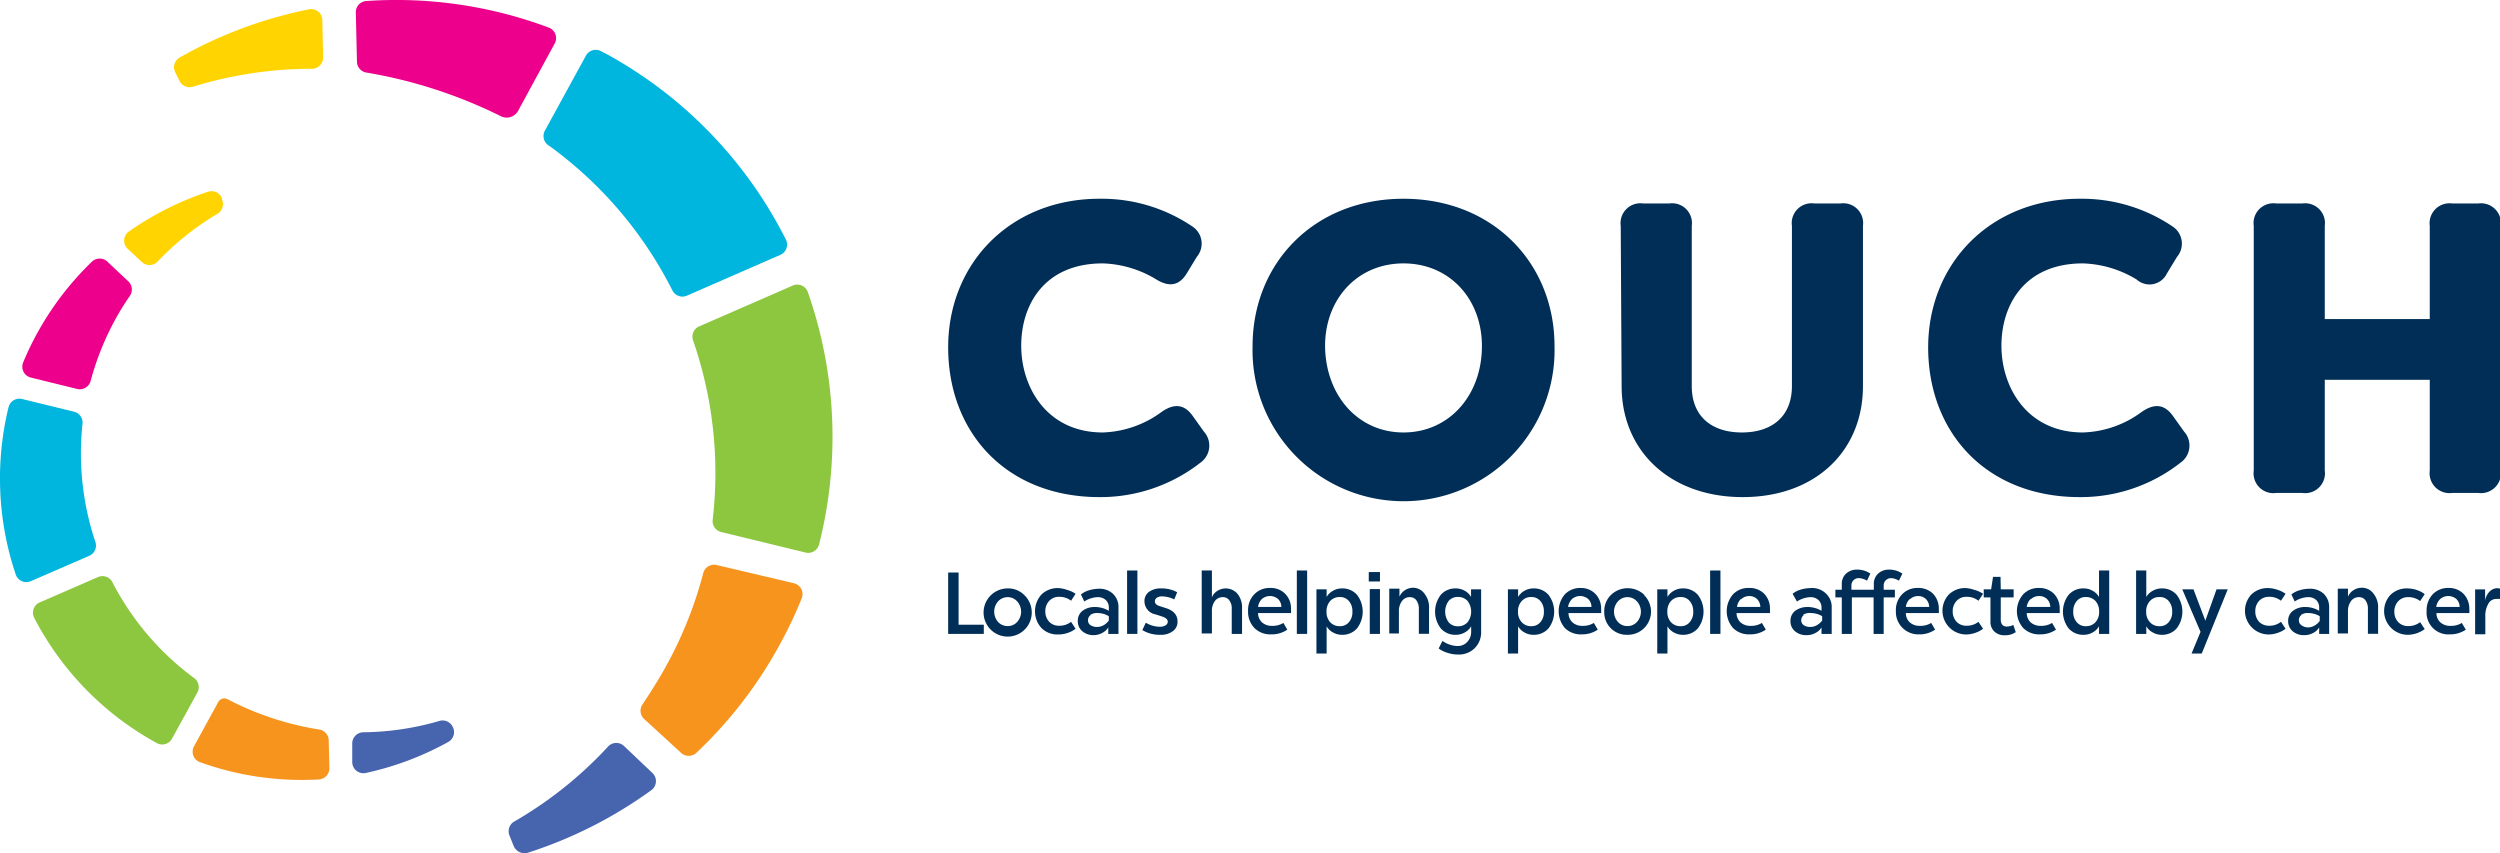 <svg xmlns="http://www.w3.org/2000/svg" viewBox="0 0 223.14 76.16"><defs><style>.cls-1{fill:#00b5de;}.cls-2{fill:#4764af;}.cls-3{fill:#8dc63f;}.cls-4{fill:#ec008c;}.cls-5{fill:#f7941d;}.cls-6{fill:#ffd400;}.cls-7{fill:#002e56;}</style></defs><title>Asset 12</title><g id="Layer_2" data-name="Layer 2"><g id="Layer_1-2" data-name="Layer 1"><path class="cls-1" d="M6.58,36.74,2,35.62a1,1,0,0,0-1.24.74,26.82,26.82,0,0,0,.63,14.87,1,1,0,0,0,1.39.63l5.16-2.24a1,1,0,0,0,.56-1.29A24.85,24.85,0,0,1,7.36,37.86,1,1,0,0,0,6.58,36.74Z"/><path class="cls-2" d="M39.18,64.36a25.18,25.18,0,0,1-6.74,1,1,1,0,0,0-1,1.05l0,1.57a1,1,0,0,0,1.26,1A26.93,26.93,0,0,0,40,66.23a1,1,0,0,0,.41-1.35h0A1,1,0,0,0,39.18,64.36Z"/><path class="cls-3" d="M17.3,60.5A24.67,24.67,0,0,1,10.05,52a1,1,0,0,0-1.33-.48L3.57,53.76a1,1,0,0,0-.51,1.4A26.76,26.76,0,0,0,13.9,66.27l.1.06a1,1,0,0,0,1.37-.43l2.24-4.08A1,1,0,0,0,17.3,60.5Z"/><path class="cls-4" d="M10.33,28.44a22.53,22.53,0,0,1,1.24-2,1,1,0,0,0-.13-1.34L9.6,23.37a1,1,0,0,0-1.41,0,26.76,26.76,0,0,0-4.83,6.3A25.38,25.38,0,0,0,2.09,32.3a1,1,0,0,0,.7,1.41l4.07,1A1,1,0,0,0,8.09,34,24.76,24.76,0,0,1,10.33,28.44Z"/><path class="cls-5" d="M29.4,68.53l-.06-2.42a1,1,0,0,0-.87-1,26.67,26.67,0,0,1-8.16-2.7.61.61,0,0,0-.83.25l-2.14,3.91a1,1,0,0,0,.57,1.48,26.74,26.74,0,0,0,10.53,1.52A1,1,0,0,0,29.4,68.53Z"/><path class="cls-6" d="M14.08,23.33a24.9,24.9,0,0,1,5.3-4.23,1,1,0,0,0,.44-1.27l0-.11a1,1,0,0,0-1.27-.6,27.19,27.19,0,0,0-7,3.51,1,1,0,0,0-.12,1.61l1.23,1.15A1,1,0,0,0,14.08,23.33Z"/><path class="cls-3" d="M64.39,47.49l7.48,1.82a1,1,0,0,0,1.24-.73,39,39,0,0,0-1-22.49,1,1,0,0,0-1.38-.59l-8.3,3.62a1,1,0,0,0-.56,1.29,36.16,36.16,0,0,1,1.74,16A1,1,0,0,0,64.39,47.49Z"/><path class="cls-6" d="M17.25,7.73A36.09,36.09,0,0,1,27.84,6.14a1,1,0,0,0,1-1l-.07-3.3a1,1,0,0,0-1.23-1A38.87,38.87,0,0,0,16.06,5.12a1,1,0,0,0-.41,1.35l.37.74A1,1,0,0,0,17.25,7.73Z"/><path class="cls-1" d="M49,13A35.89,35.89,0,0,1,60,25.89a1,1,0,0,0,1.33.49l8.29-3.62a1,1,0,0,0,.52-1.39A38.77,38.77,0,0,0,54.19,4.85l-.56-.29A1,1,0,0,0,52.28,5l-3.64,6.65A1,1,0,0,0,49,13Z"/><path class="cls-5" d="M59.37,59.6c-.63,1.13-1.31,2.2-2,3.24a1,1,0,0,0,.13,1.34l3.27,3a1,1,0,0,0,1.4,0,38.64,38.64,0,0,0,7.31-9.43,38,38,0,0,0,2.07-4.33,1,1,0,0,0-.72-1.37L64,50.44a1,1,0,0,0-1.24.75A36,36,0,0,1,59.37,59.6Z"/><path class="cls-4" d="M31.76,1.14l.1,4.34a1,1,0,0,0,.86,1,42.82,42.82,0,0,1,12,3.9,1.16,1.16,0,0,0,1.52-.48l3.26-6A1,1,0,0,0,49,2.47,38.79,38.79,0,0,0,32.71.09,1,1,0,0,0,31.76,1.14Z"/><path class="cls-2" d="M54.25,66.66a35.49,35.49,0,0,1-8.32,6.65,1,1,0,0,0-.45,1.28l.37.92a1.05,1.05,0,0,0,1.27.6,39.15,39.15,0,0,0,11-5.57A1,1,0,0,0,58.24,69L55.71,66.6A1,1,0,0,0,54.25,66.66Z"/><path class="cls-7" d="M98.14,17.74a14.44,14.44,0,0,1,8.25,2.45,1.83,1.83,0,0,1,.43,2.74l-.9,1.48c-.68,1.11-1.58,1.22-2.7.54a9.72,9.72,0,0,0-4.79-1.44c-5.16,0-7.28,3.63-7.28,7.35s2.3,7.74,7.28,7.74a9.33,9.33,0,0,0,5.26-1.84c1.08-.75,2-.72,2.77.37l1,1.4a1.86,1.86,0,0,1-.32,2.77,14.49,14.49,0,0,1-9,3.07c-8.29,0-13.51-5.73-13.51-13.37C84.63,23.51,90.18,17.74,98.14,17.74Z"/><path class="cls-7" d="M125.27,17.74c8,0,13.48,5.77,13.48,13.15a13.48,13.48,0,1,1-26.95,0C111.8,23.51,117.27,17.74,125.27,17.74Zm0,20.86c4.07,0,7-3.31,7-7.71,0-4.21-2.89-7.38-7-7.38s-7,3.17-7,7.38C118.32,35.29,121.2,38.6,125.27,38.6Z"/><path class="cls-7" d="M144.66,20.16a1.77,1.77,0,0,1,2-2H149a1.77,1.77,0,0,1,2,2v14.3c0,2.7,1.77,4.14,4.47,4.14s4.47-1.44,4.47-4.14V20.16a1.77,1.77,0,0,1,2-2h2.34a1.77,1.77,0,0,1,2,2v14.3c0,5.8-4.25,9.91-10.73,9.91s-10.81-4.11-10.81-9.91Z"/><path class="cls-7" d="M185.63,17.74a14.47,14.47,0,0,1,8.25,2.45,1.83,1.83,0,0,1,.43,2.74l-.9,1.48a1.72,1.72,0,0,1-2.7.54,9.76,9.76,0,0,0-4.8-1.44c-5.15,0-7.27,3.63-7.27,7.35s2.3,7.74,7.27,7.74a9.28,9.28,0,0,0,5.26-1.84c1.09-.75,2-.72,2.78.37l1,1.4a1.86,1.86,0,0,1-.33,2.77,14.43,14.43,0,0,1-9,3.07c-8.29,0-13.52-5.73-13.52-13.37C172.11,23.51,177.66,17.74,185.63,17.74Z"/><path class="cls-7" d="M201.16,20.16a1.77,1.77,0,0,1,2-2h2.34a1.77,1.77,0,0,1,2,2v8.32h9.37V20.16a1.78,1.78,0,0,1,2-2h2.34a1.78,1.78,0,0,1,2,2V42a1.78,1.78,0,0,1-2,2h-2.34a1.78,1.78,0,0,1-2-2v-8.1h-9.37V42a1.77,1.77,0,0,1-2,2h-2.34a1.77,1.77,0,0,1-2-2Z"/><path class="cls-7" d="M85.56,55.76h2.25v.82H84.63V51.1h.93Z"/><path class="cls-7" d="M91.42,53.11a2.15,2.15,0,1,1-1.48-.59A2,2,0,0,1,91.42,53.11Zm-2.34.57a1.4,1.4,0,0,0,0,1.83,1.14,1.14,0,0,0,.86.37,1.11,1.11,0,0,0,.85-.37,1.37,1.37,0,0,0,0-1.83,1.12,1.12,0,0,0-.85-.38A1.15,1.15,0,0,0,89.08,53.68Z"/><path class="cls-7" d="M95.27,52.66A2.31,2.31,0,0,1,96,53l-.4.62a1.66,1.66,0,0,0-1.07-.35,1.15,1.15,0,0,0-.88.36,1.32,1.32,0,0,0-.35.93,1.34,1.34,0,0,0,.35.94,1.17,1.17,0,0,0,.88.35,1.66,1.66,0,0,0,1.07-.35l.4.62a2.31,2.31,0,0,1-.7.37,2.55,2.55,0,0,1-.84.14,2,2,0,0,1-1.5-.57,2.23,2.23,0,0,1,0-3,2.07,2.07,0,0,1,1.5-.57A2.84,2.84,0,0,1,95.27,52.66Z"/><path class="cls-7" d="M99.34,53a1.63,1.63,0,0,1,.49,1.25v2.33h-.91V56a1.34,1.34,0,0,1-.55.5,1.65,1.65,0,0,1-.77.19,1.52,1.52,0,0,1-1-.35,1.15,1.15,0,0,1-.4-.92,1.11,1.11,0,0,1,.42-.9,1.78,1.78,0,0,1,1.12-.34,2.37,2.37,0,0,1,1.23.34v-.28a.9.9,0,0,0-.27-.68,1,1,0,0,0-.72-.26,2.2,2.2,0,0,0-.63.11,2.16,2.16,0,0,0-.57.28l-.3-.63a2.05,2.05,0,0,1,.71-.37,3.19,3.19,0,0,1,.91-.14A1.74,1.74,0,0,1,99.34,53Zm-2,1.9a.57.57,0,0,0-.23.47.51.51,0,0,0,.22.43,1.05,1.05,0,0,0,.59.16,1.19,1.19,0,0,0,.59-.16,1.33,1.33,0,0,0,.46-.42V55a1.92,1.92,0,0,0-1-.28A1,1,0,0,0,97.3,54.9Z"/><path class="cls-7" d="M101.52,56.58h-.92V50.92h.92Z"/><path class="cls-7" d="M105.07,52.86l-.26.64a2.6,2.6,0,0,0-1.09-.27.81.81,0,0,0-.46.12.38.38,0,0,0-.18.33c0,.19.15.34.46.43l.56.18c.69.23,1,.63,1,1.18a1,1,0,0,1-.41.86,1.75,1.75,0,0,1-1.11.33,3,3,0,0,1-1.62-.42l.31-.66a2.42,2.42,0,0,0,1.27.36.9.9,0,0,0,.5-.13.37.37,0,0,0,.19-.31c0-.22-.18-.37-.53-.48l-.55-.18a1.2,1.2,0,0,1-1-1.15,1,1,0,0,1,.39-.85,1.7,1.7,0,0,1,1.07-.32A2.93,2.93,0,0,1,105.07,52.86Z"/><path class="cls-7" d="M108.17,53.32a1.2,1.2,0,0,1,.49-.58,1.38,1.38,0,0,1,1.8.27,1.92,1.92,0,0,1,.4,1.28v2.29h-.92V54.33a1.17,1.17,0,0,0-.22-.75.67.67,0,0,0-.57-.28.86.86,0,0,0-.71.34,1.44,1.44,0,0,0-.27.9v2h-.91V50.92h.91Z"/><path class="cls-7" d="M114.71,53a1.86,1.86,0,0,1,.52,1.38,2.44,2.44,0,0,1,0,.34h-2.94a1.12,1.12,0,0,0,.35.83,1.29,1.29,0,0,0,.91.31,1.78,1.78,0,0,0,1-.26l.35.6a2.44,2.44,0,0,1-1.43.42,2,2,0,0,1-1.51-.57,2.07,2.07,0,0,1-.56-1.51,2,2,0,0,1,.55-1.49,1.86,1.86,0,0,1,1.42-.57A1.79,1.79,0,0,1,114.71,53Zm-2.07.46a1.17,1.17,0,0,0-.35.71h2.08a1,1,0,0,0-.3-.71,1.11,1.11,0,0,0-1.43,0Z"/><path class="cls-7" d="M116.67,56.58h-.92V50.92h.92Z"/><path class="cls-7" d="M121.12,53.09a2.46,2.46,0,0,1,0,3,1.73,1.73,0,0,1-1.36.57,1.58,1.58,0,0,1-.78-.21,1.38,1.38,0,0,1-.57-.55v2.43h-.91V52.6h.91v.68a1.44,1.44,0,0,1,.57-.55,1.58,1.58,0,0,1,.78-.21A1.73,1.73,0,0,1,121.12,53.09Zm-2.4.56a1.37,1.37,0,0,0-.32.94,1.35,1.35,0,0,0,.32.94,1.12,1.12,0,0,0,.86.36,1,1,0,0,0,.82-.36,1.35,1.35,0,0,0,.31-.94,1.37,1.37,0,0,0-.31-.94,1,1,0,0,0-.82-.36A1.12,1.12,0,0,0,118.72,53.65Z"/><path class="cls-7" d="M123.17,51.9h-1v-.84h1Zm0,4.68h-.91v-4h.91Z"/><path class="cls-7" d="M127.15,53a1.92,1.92,0,0,1,.4,1.28v2.29h-.91V54.33a1.24,1.24,0,0,0-.22-.75.69.69,0,0,0-.57-.28.83.83,0,0,0-.71.34,1.48,1.48,0,0,0-.28.9v2H124v-4h.91v.72a1.26,1.26,0,0,1,.49-.58,1.34,1.34,0,0,1,.75-.22A1.26,1.26,0,0,1,127.15,53Z"/><path class="cls-7" d="M130.74,52.73a1.48,1.48,0,0,1,.56.55V52.6h.9v3.76a2,2,0,0,1-.57,1.49,2,2,0,0,1-1.5.57,3,3,0,0,1-.93-.15,2.53,2.53,0,0,1-.79-.39l.34-.68a2.1,2.1,0,0,0,.63.33,2.2,2.2,0,0,0,.69.13,1.15,1.15,0,0,0,.89-.36,1.32,1.32,0,0,0,.35-.95V55.9a1.44,1.44,0,0,1-.57.55,1.62,1.62,0,0,1-.8.21,1.72,1.72,0,0,1-1.34-.57,2.46,2.46,0,0,1,0-3,1.72,1.72,0,0,1,1.34-.57A1.62,1.62,0,0,1,130.74,52.73Zm-1.44.91a1.61,1.61,0,0,0,0,1.9,1.05,1.05,0,0,0,.83.36,1.12,1.12,0,0,0,.86-.36,1.57,1.57,0,0,0,0-1.9,1.12,1.12,0,0,0-.86-.36A1.05,1.05,0,0,0,129.3,53.64Z"/><path class="cls-7" d="M138.21,53.09a2.46,2.46,0,0,1,0,3,1.72,1.72,0,0,1-1.35.57,1.58,1.58,0,0,1-.79-.21,1.44,1.44,0,0,1-.57-.55v2.43h-.91V52.6h.91v.68a1.51,1.51,0,0,1,.57-.55,1.58,1.58,0,0,1,.79-.21A1.72,1.72,0,0,1,138.21,53.09Zm-2.39.56a1.33,1.33,0,0,0-.33.94,1.31,1.31,0,0,0,.33.94,1.09,1.09,0,0,0,.86.36,1,1,0,0,0,.81-.36,1.35,1.35,0,0,0,.31-.94,1.37,1.37,0,0,0-.31-.94,1,1,0,0,0-.81-.36A1.09,1.09,0,0,0,135.82,53.65Z"/><path class="cls-7" d="M142.39,53a1.86,1.86,0,0,1,.52,1.38,2.44,2.44,0,0,1,0,.34H140a1.12,1.12,0,0,0,.35.83,1.29,1.29,0,0,0,.91.31,1.78,1.78,0,0,0,1-.26l.35.6a2.46,2.46,0,0,1-1.43.42,2,2,0,0,1-1.51-.57,2.32,2.32,0,0,1,0-3,1.9,1.9,0,0,1,1.43-.57A1.79,1.79,0,0,1,142.39,53Zm-2.07.46a1.24,1.24,0,0,0-.36.71h2.09a1,1,0,0,0-.3-.71,1.11,1.11,0,0,0-1.43,0Z"/><path class="cls-7" d="M146.74,53.11a2.07,2.07,0,0,1-1.48,3.55,2,2,0,0,1-2.07-2.07,2,2,0,0,1,.59-1.48,2.15,2.15,0,0,1,3,0Zm-2.33.57a1.37,1.37,0,0,0,0,1.83,1.1,1.1,0,0,0,.85.37,1.11,1.11,0,0,0,.85-.37,1.37,1.37,0,0,0,0-1.83,1.12,1.12,0,0,0-.85-.38A1.11,1.11,0,0,0,144.41,53.68Z"/><path class="cls-7" d="M151.54,53.09a2.46,2.46,0,0,1,0,3,1.73,1.73,0,0,1-1.36.57,1.58,1.58,0,0,1-.78-.21,1.44,1.44,0,0,1-.57-.55v2.43h-.91V52.6h.91v.68a1.51,1.51,0,0,1,.57-.55,1.58,1.58,0,0,1,.78-.21A1.73,1.73,0,0,1,151.54,53.09Zm-2.4.56a1.37,1.37,0,0,0-.32.94,1.35,1.35,0,0,0,.32.94,1.12,1.12,0,0,0,.86.36,1,1,0,0,0,.82-.36,1.35,1.35,0,0,0,.31-.94,1.37,1.37,0,0,0-.31-.94,1,1,0,0,0-.82-.36A1.12,1.12,0,0,0,149.14,53.65Z"/><path class="cls-7" d="M153.56,56.58h-.92V50.92h.92Z"/><path class="cls-7" d="M157.47,53a1.9,1.9,0,0,1,.51,1.38,2.44,2.44,0,0,1,0,.34H155a1.12,1.12,0,0,0,.35.83,1.29,1.29,0,0,0,.91.31,1.78,1.78,0,0,0,1-.26l.35.6a2.44,2.44,0,0,1-1.43.42,2,2,0,0,1-1.5-.57,2.29,2.29,0,0,1,0-3,1.86,1.86,0,0,1,1.42-.57A1.83,1.83,0,0,1,157.47,53Zm-2.08.46a1.17,1.17,0,0,0-.35.71h2.08a1,1,0,0,0-.3-.71,1,1,0,0,0-.71-.26A1.06,1.06,0,0,0,155.39,53.5Z"/><path class="cls-7" d="M163,53a1.63,1.63,0,0,1,.49,1.25v2.33h-.91V56a1.28,1.28,0,0,1-.55.5,1.61,1.61,0,0,1-.76.19,1.53,1.53,0,0,1-1.06-.35,1.15,1.15,0,0,1-.4-.92,1.11,1.11,0,0,1,.42-.9,1.81,1.81,0,0,1,1.13-.34,2.36,2.36,0,0,1,1.22.34v-.28a.9.9,0,0,0-.27-.68,1,1,0,0,0-.71-.26,2.33,2.33,0,0,0-1.21.39L160,53a2.05,2.05,0,0,1,.71-.37,3.25,3.25,0,0,1,.91-.14A1.74,1.74,0,0,1,163,53Zm-2,1.9a.57.57,0,0,0-.23.47.54.54,0,0,0,.22.43,1.05,1.05,0,0,0,.59.16,1.19,1.19,0,0,0,.59-.16,1.47,1.47,0,0,0,.47-.42V55a2,2,0,0,0-1-.28A1,1,0,0,0,160.91,54.9Z"/><path class="cls-7" d="M168.32,51.79a.66.66,0,0,0-.19.5v.35h1v.68h-1v3.26h-.9V53.32h-1.94v3.26h-.9V53.32h-.57v-.68h.57v-.5a1.24,1.24,0,0,1,.38-.94,1.44,1.44,0,0,1,1-.36,2.07,2.07,0,0,1,1.17.36l-.3.63a1.58,1.58,0,0,0-.7-.23.65.65,0,0,0-.69.69v.35h2v-.5a1.24,1.24,0,0,1,.38-.94,1.44,1.44,0,0,1,1-.36,2.09,2.09,0,0,1,1.17.36l-.31.63a1.51,1.51,0,0,0-.69-.23A.7.7,0,0,0,168.32,51.79Z"/><path class="cls-7" d="M172.54,53a1.9,1.9,0,0,1,.51,1.38,2.44,2.44,0,0,1,0,.34h-2.94a1.12,1.12,0,0,0,.35.83,1.29,1.29,0,0,0,.91.31,1.78,1.78,0,0,0,1-.26l.35.6a2.43,2.43,0,0,1-1.42.42,2,2,0,0,1-2.08-2.08,2,2,0,0,1,.55-1.49,1.86,1.86,0,0,1,1.42-.57A1.83,1.83,0,0,1,172.54,53Zm-2.08.46a1.17,1.17,0,0,0-.35.71h2.08a1,1,0,0,0-.3-.71,1,1,0,0,0-.71-.26A1.06,1.06,0,0,0,170.46,53.5Z"/><path class="cls-7" d="M176.25,52.66A2.37,2.37,0,0,1,177,53l-.41.62a1.66,1.66,0,0,0-1.07-.35,1.15,1.15,0,0,0-.88.36,1.32,1.32,0,0,0-.35.93,1.34,1.34,0,0,0,.35.94,1.17,1.17,0,0,0,.88.35,1.66,1.66,0,0,0,1.07-.35l.41.62a2.37,2.37,0,0,1-.71.37,2.55,2.55,0,0,1-.84.14,2.12,2.12,0,0,1-1.5-3.57,2.07,2.07,0,0,1,1.5-.57A2.84,2.84,0,0,1,176.25,52.66Z"/><path class="cls-7" d="M178.58,52.6h1.15v.72h-1.15v2a.69.69,0,0,0,.14.45.54.54,0,0,0,.4.15,1.21,1.21,0,0,0,.58-.14l.22.64a1.62,1.62,0,0,1-1,.28,1.26,1.26,0,0,1-.92-.34,1.17,1.17,0,0,1-.34-.88V53.32h-.6V52.6h.66l.17-1.11h.67Z"/><path class="cls-7" d="M183.33,53a1.9,1.9,0,0,1,.51,1.38,2.44,2.44,0,0,1,0,.34h-2.94a1.12,1.12,0,0,0,.35.83,1.29,1.29,0,0,0,.91.31,1.78,1.78,0,0,0,1-.26l.35.6a2.43,2.43,0,0,1-1.42.42,2,2,0,0,1-1.51-.57,2.29,2.29,0,0,1,0-3,1.86,1.86,0,0,1,1.42-.57A1.83,1.83,0,0,1,183.33,53Zm-2.08.46a1.17,1.17,0,0,0-.35.71H183a1,1,0,0,0-.3-.71,1,1,0,0,0-.71-.26A1.06,1.06,0,0,0,181.25,53.5Z"/><path class="cls-7" d="M188.26,56.58h-.91V55.9a1.44,1.44,0,0,1-.57.55,1.58,1.58,0,0,1-.78.21,1.73,1.73,0,0,1-1.36-.57,2.46,2.46,0,0,1,0-3,1.73,1.73,0,0,1,1.36-.57,1.58,1.58,0,0,1,.78.21,1.51,1.51,0,0,1,.57.55V50.92h.91Zm-2.9-2.93a1.37,1.37,0,0,0-.31.94,1.35,1.35,0,0,0,.31.94,1,1,0,0,0,.82.36,1.12,1.12,0,0,0,.86-.36,1.35,1.35,0,0,0,.32-.94,1.37,1.37,0,0,0-.32-.94,1.12,1.12,0,0,0-.86-.36A1,1,0,0,0,185.36,53.65Z"/><path class="cls-7" d="M191.57,53.28a1.47,1.47,0,0,1,.58-.55,1.58,1.58,0,0,1,.78-.21,1.72,1.72,0,0,1,1.35.57,2.46,2.46,0,0,1,0,3,1.72,1.72,0,0,1-1.35.57,1.58,1.58,0,0,1-.78-.21,1.4,1.4,0,0,1-.58-.55v.68h-.91V50.92h.91Zm.32.37a1.33,1.33,0,0,0-.33.94,1.31,1.31,0,0,0,.33.94,1.09,1.09,0,0,0,.86.36,1,1,0,0,0,.82-.36,1.35,1.35,0,0,0,.31-.94,1.37,1.37,0,0,0-.31-.94,1,1,0,0,0-.82-.36A1.09,1.09,0,0,0,191.89,53.65Z"/><path class="cls-7" d="M196.52,58.33h-.91l.8-1.93-1.63-3.8h1l1.06,2.8,1-2.8h1Z"/><path class="cls-7" d="M203.33,52.66A2.37,2.37,0,0,1,204,53l-.41.62a1.63,1.63,0,0,0-1.06-.35,1.17,1.17,0,0,0-.89.36,1.31,1.31,0,0,0-.34.93,1.34,1.34,0,0,0,.34.94,1.2,1.2,0,0,0,.89.35,1.63,1.63,0,0,0,1.06-.35l.41.62a2.37,2.37,0,0,1-.71.37,2.47,2.47,0,0,1-.84.14,2.12,2.12,0,0,1-1.5-3.57,2.07,2.07,0,0,1,1.5-.57A2.74,2.74,0,0,1,203.33,52.66Z"/><path class="cls-7" d="M207.41,53a1.66,1.66,0,0,1,.48,1.25v2.33H207V56a1.28,1.28,0,0,1-.55.5,1.61,1.61,0,0,1-.76.19,1.53,1.53,0,0,1-1.06-.35,1.18,1.18,0,0,1-.4-.92,1.09,1.09,0,0,1,.43-.9,1.76,1.76,0,0,1,1.12-.34,2.36,2.36,0,0,1,1.22.34v-.28a.93.93,0,0,0-.26-.68,1,1,0,0,0-.72-.26,2.09,2.09,0,0,0-.63.11,1.89,1.89,0,0,0-.57.28l-.3-.63a2,2,0,0,1,.71-.37,3.13,3.13,0,0,1,.9-.14A1.78,1.78,0,0,1,207.41,53Zm-2,1.9a.56.56,0,0,0-.22.47.51.51,0,0,0,.22.43A1,1,0,0,0,206,56a1.16,1.16,0,0,0,.58-.16,1.37,1.37,0,0,0,.47-.42V55a2,2,0,0,0-1-.28A1,1,0,0,0,205.36,54.9Z"/><path class="cls-7" d="M211.86,53a1.92,1.92,0,0,1,.4,1.28v2.29h-.91V54.33a1.24,1.24,0,0,0-.22-.75.69.69,0,0,0-.57-.28.85.85,0,0,0-.71.34,1.48,1.48,0,0,0-.28.9v2h-.91v-4h.91v.72a1.26,1.26,0,0,1,.49-.58,1.34,1.34,0,0,1,.75-.22A1.26,1.26,0,0,1,211.86,53Z"/><path class="cls-7" d="M215.71,52.66a2.5,2.5,0,0,1,.71.37l-.41.62a1.66,1.66,0,0,0-1.07-.35,1.15,1.15,0,0,0-.88.36,1.32,1.32,0,0,0-.35.93,1.34,1.34,0,0,0,.35.94,1.17,1.17,0,0,0,.88.35,1.66,1.66,0,0,0,1.07-.35l.41.62a2.5,2.5,0,0,1-.71.37,2.55,2.55,0,0,1-.84.14,2.12,2.12,0,0,1-1.5-3.57,2.07,2.07,0,0,1,1.5-.57A2.84,2.84,0,0,1,215.71,52.66Z"/><path class="cls-7" d="M219.88,53a1.9,1.9,0,0,1,.52,1.38,1.35,1.35,0,0,1,0,.34h-2.93a1.08,1.08,0,0,0,.35.83,1.27,1.27,0,0,0,.91.31,1.74,1.74,0,0,0,1-.26l.36.6a2.46,2.46,0,0,1-1.43.42,1.94,1.94,0,0,1-2.07-2.08,2.08,2.08,0,0,1,.54-1.49,1.88,1.88,0,0,1,1.42-.57A1.8,1.8,0,0,1,219.88,53Zm-2.07.46a1.18,1.18,0,0,0-.36.71h2.09a1,1,0,0,0-.3-.71,1.11,1.11,0,0,0-1.43,0Z"/><path class="cls-7" d="M223.14,52.53v.93a1.79,1.79,0,0,0-.34,0,.78.78,0,0,0-.7.43,2.06,2.06,0,0,0-.27,1.12v1.6h-.91v-4h.89v1a1.48,1.48,0,0,1,.4-.81,1,1,0,0,1,.71-.3Z"/></g></g></svg>